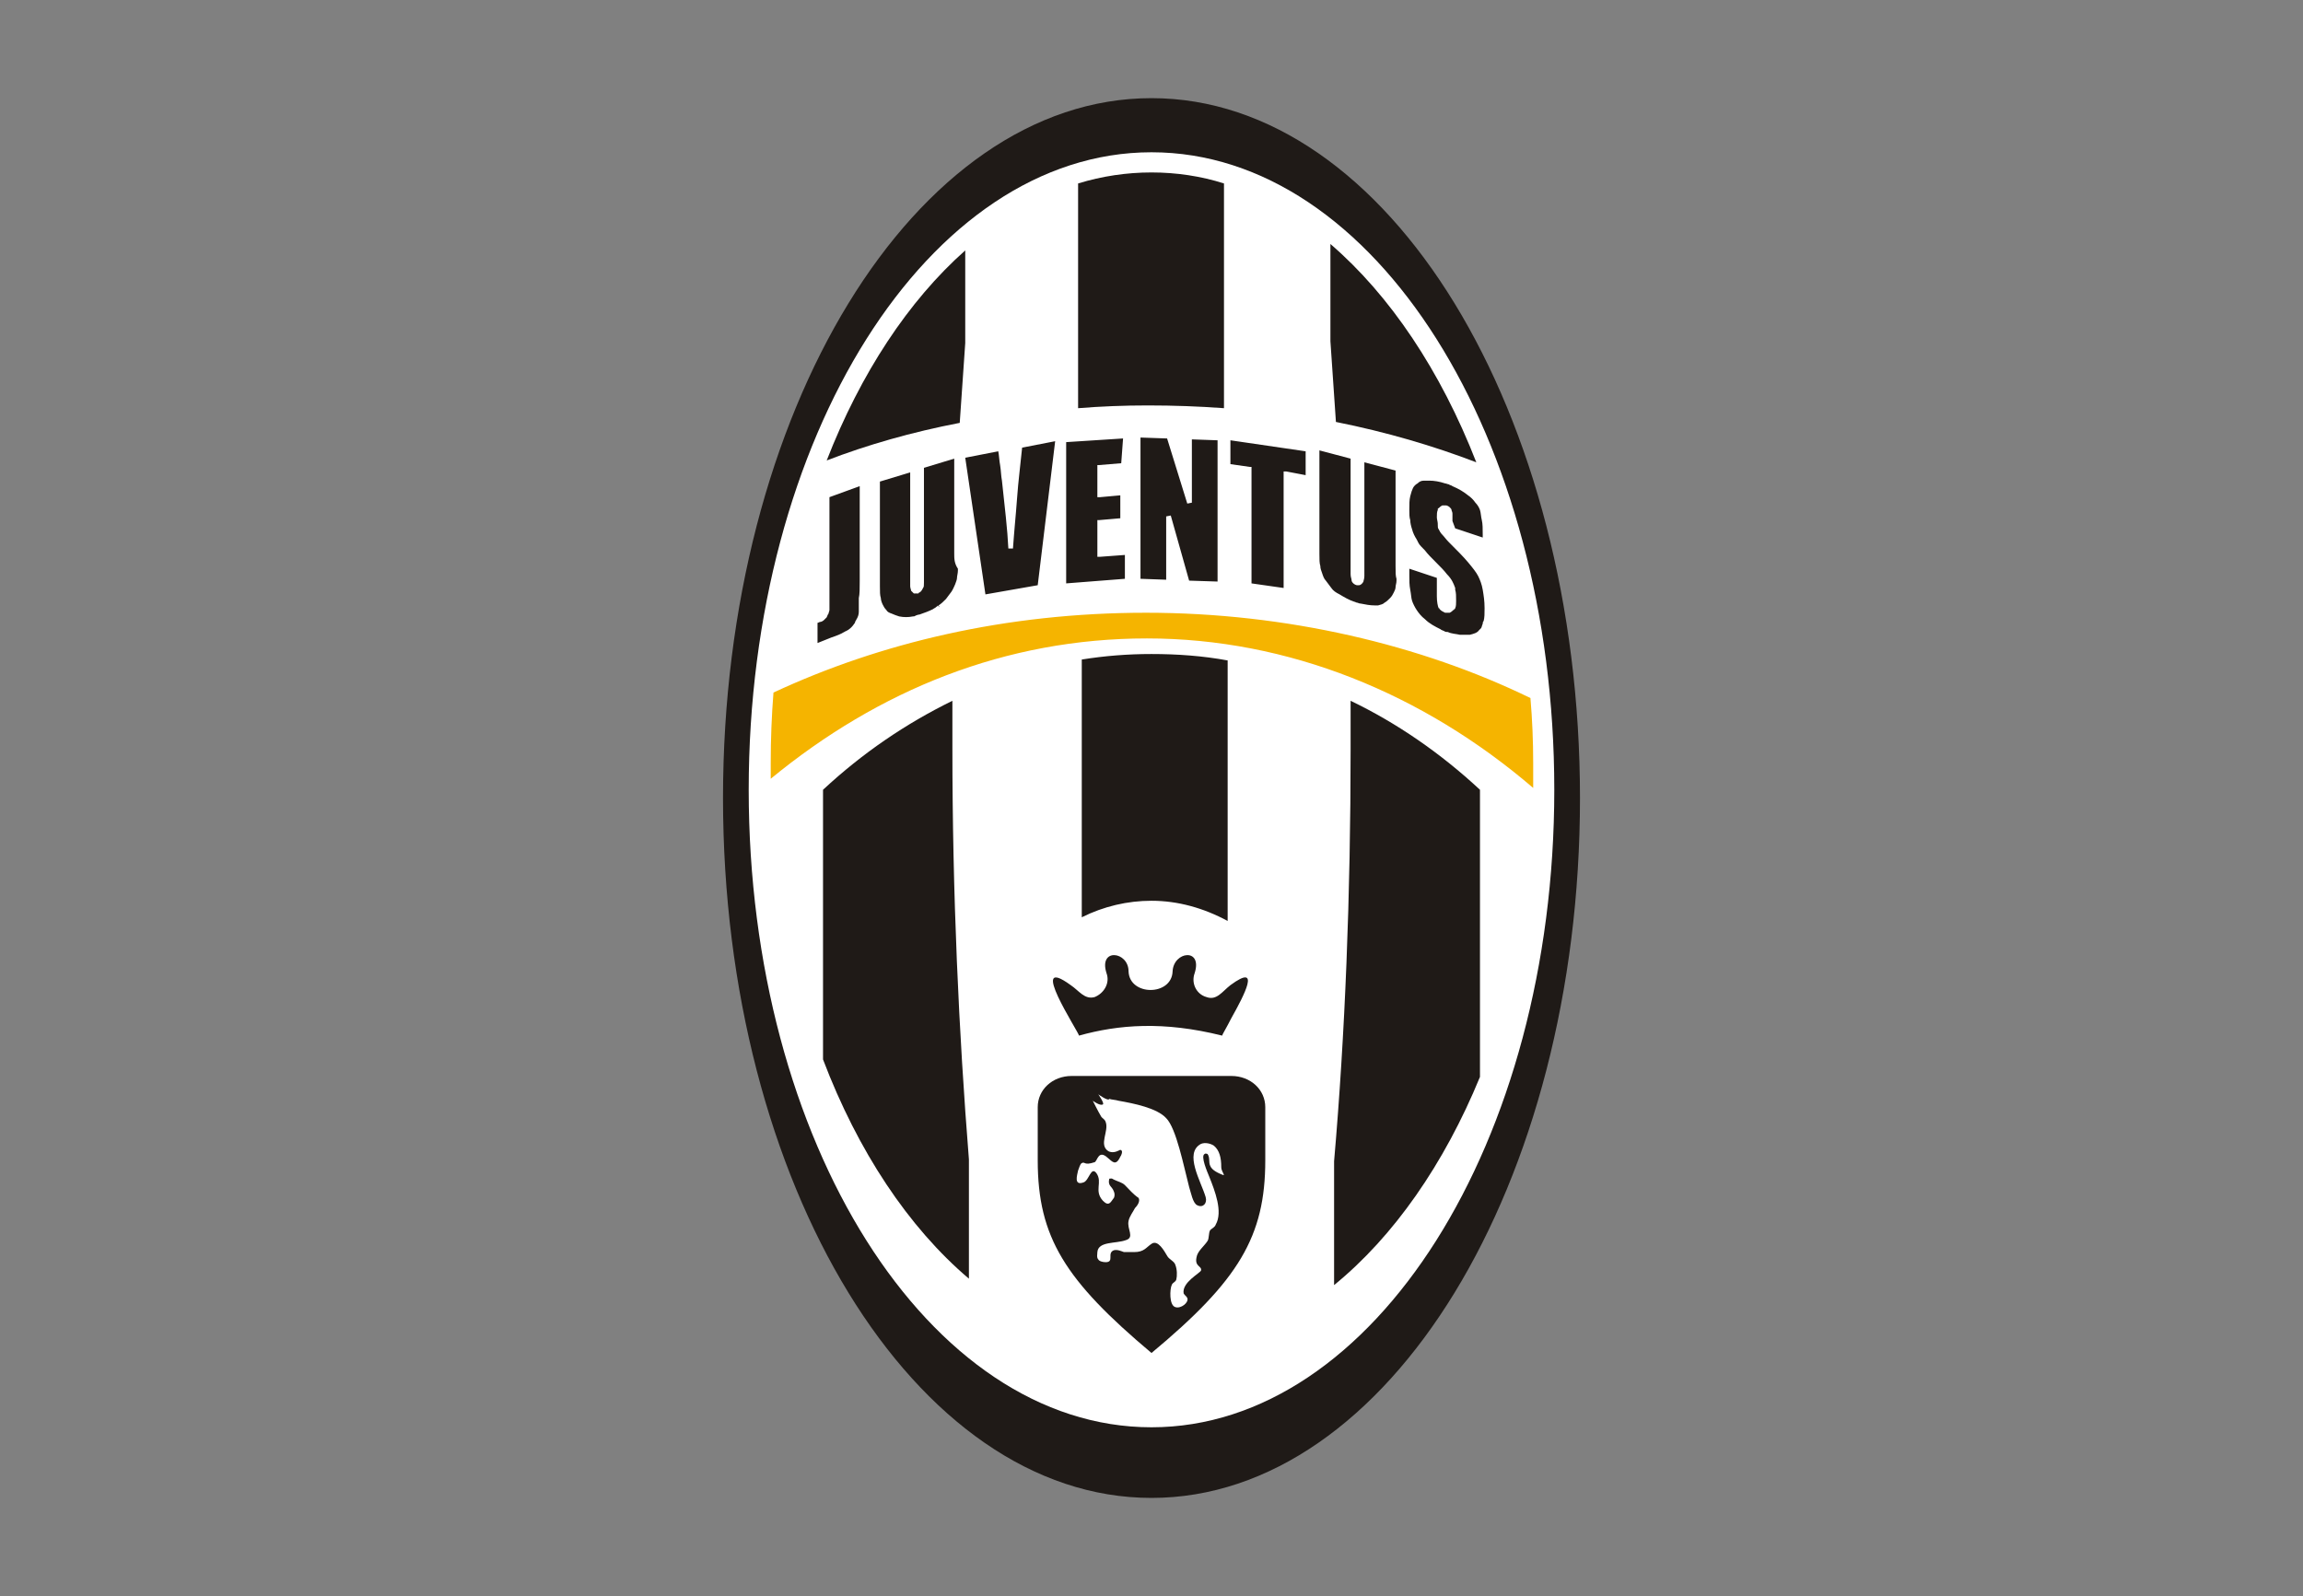 <svg xmlns="http://www.w3.org/2000/svg" xmlns:xlink="http://www.w3.org/1999/xlink" id="Layer_1" x="0px" y="0px" viewBox="0 0 251 174" style="enable-background:new 0 0 251 174;" xml:space="preserve"><rect x="0" y="0" width="251" height="174" fill="#808080" stroke="none"/> <style type="text/css"> .st0{fill-rule:evenodd;clip-rule:evenodd;fill:#1F1A17;} .st1{fill-rule:evenodd;clip-rule:evenodd;fill:#FFFFFF;} .st2{fill-rule:evenodd;clip-rule:evenodd;fill:#F5B400;} </style> <g> <g id="Ebene_x0020_1_1_"> <path class="st0" d="M125.5,10.7c25.8,0,46.7,34.2,46.7,76.3c0,42.1-20.9,76.3-46.7,76.3c-25.8,0-46.7-34.2-46.7-76.3 C78.8,44.9,99.7,10.7,125.5,10.7z"></path> <path class="st1" d="M125.5,16.6c24.3,0,43.9,31.1,43.9,69.5c0,38.4-19.7,69.5-43.9,69.5c-24.3,0-43.9-31.1-43.9-69.5 C81.6,47.7,101.2,16.6,125.5,16.6L125.5,16.6z"></path> <path class="st0" d="M125.5,18.8c2.7,0,5.4,0.4,7.9,1.2v24.5c-2.7-0.2-5.5-0.3-8.3-0.3c-2.6,0-5.1,0.1-7.6,0.3V20 C120.1,19.2,122.8,18.8,125.5,18.8L125.5,18.8z M145,26.6c6.5,5.6,12,13.8,15.9,23.8v0c-4.7-1.8-9.8-3.3-15.3-4.4 c-0.2-3-0.4-5.9-0.6-8.8L145,26.6L145,26.6z M90.1,50.2c3.7-9.5,8.9-17.4,15.1-22.9v10.1c-0.2,2.9-0.4,5.8-0.6,8.7 C99.4,47.1,94.5,48.5,90.1,50.2L90.1,50.2z"></path> <path class="st0" d="M103.8,76.4c-5.1,2.5-9.8,5.7-14.1,9.7v29.4c3.8,10,9.3,18.3,15.9,23.9v-13c-1.1-13.8-1.8-28.9-1.8-44.9 C103.8,79.9,103.8,78.1,103.8,76.4L103.8,76.4z M133.8,72c-2.7-0.5-5.5-0.7-8.3-0.7c-2.6,0-5.1,0.2-7.6,0.6V100 c2.4-1.2,5-1.8,7.6-1.8c2.9,0,5.7,0.8,8.3,2.2V72L133.8,72z M161.3,86.1c-4.3-4-9.1-7.3-14.1-9.7c0,1.7,0,3.5,0,5.3 c0,15.9-0.6,31.1-1.8,44.9v13.5c6.5-5.3,12-13.2,15.9-22.7L161.3,86.1L161.3,86.1z"></path> <path class="st2" d="M124.9,66.8c15.3,0,30,3.5,41.9,9.3c0.2,2.3,0.3,4.7,0.3,7.1c0,0.9,0,1.8,0,2.7c-12-10.3-26.7-16.3-42.1-16.3 c-15.4,0-29.2,5.6-41,15.3c0-0.6,0-1.1,0-1.7c0-2.6,0.1-5.2,0.3-7.7C95.9,70.1,109.6,66.8,124.9,66.8L124.9,66.8z"></path> <path class="st0" d="M134.2,117.3h-8.7h-8.7c-2.1,0-3.7,1.5-3.7,3.4v5.8c0,8.4,3,13.1,12.4,21c9.5-7.9,12.4-12.7,12.4-21v-5.8 C137.9,118.8,136.3,117.3,134.2,117.3L134.2,117.3z"></path> <path class="st1" d="M119.7,119.3c0,0,0.7,1,0.5,1.1c-0.3,0.2-1.1-0.4-1.1-0.4s0.6,1.2,0.9,1.7c0.1,0.2,0.4,0.3,0.5,0.6 c0.4,1-0.8,2.5,0.3,3.2c0.4,0.2,0.8,0.1,1.2-0.1c0,0,0.1-0.1,0.2,0c0.2,0.1,0,0.6-0.1,0.7c-0.5,1.1-0.9,0.5-1.4,0.1 c-1-0.9-1.1,0.4-1.4,0.5c-1.2,0.4-1-0.1-1.4,0.1c-0.2,0.1-0.3,0.6-0.4,0.8c-0.1,0.5-0.5,1.7,0.6,1.3c0.6-0.2,0.8-1.8,1.4-1 c0.7,1-0.3,1.9,0.7,3c0.3,0.3,0.6,0.5,0.9,0.1c0.1-0.1,0.2-0.3,0.3-0.4c0.1-0.2,0.1-0.5,0-0.7c-0.2-0.6-0.7-0.6-0.5-1.4 c0.2,0,0.2-0.1,0.5,0.1c0.4,0.2,0.9,0.3,1.2,0.6c0.5,0.5,0.9,1,1.5,1.4c0.2,0.4-0.2,0.9-0.4,1.1c-0.2,0.4-0.6,0.9-0.7,1.4 c-0.2,0.9,0.7,1.8-0.3,2.1c-1.1,0.4-3,0.1-3.1,1.3c0,0.2-0.1,0.6,0.1,0.8c0.1,0.2,0.5,0.3,0.8,0.3c1,0,0.1-1,0.9-1.3 c0.4-0.1,0.8,0.1,1.1,0.2c0.3,0,0.8,0,1.1,0c1.1,0,1.3-0.5,1.9-0.9c0.7-0.5,1.4,0.8,1.7,1.3c0.2,0.4,0.8,0.6,0.9,1 c0.2,0.5,0.2,1.2,0.1,1.6c-0.1,0.3-0.4,0.3-0.5,0.6c-0.2,0.4-0.3,2.2,0.4,2.4c0.6,0.2,1.5-0.5,1.3-1c-0.1-0.2-0.3-0.3-0.4-0.5 c-0.2-1.2,1.8-2.2,1.9-2.5c0.1-0.5-0.7-0.4-0.5-1.4c0.1-0.7,0.8-1.2,1.2-1.8c0.2-0.3,0.1-0.9,0.3-1.2c0.2-0.2,0.5-0.3,0.6-0.6 c0.8-1.4-0.1-3.7-0.7-5.2c-0.2-0.5-1-2.3-0.5-2.5c0.1-0.1,0.2,0,0.3,0c0.3,0.4,0.1,0.9,0.3,1.3c0.2,0.5,0.9,0.8,1.4,1 c-0.1,0,0.1,0,0.1,0c-0.1-0.3-0.3-0.5-0.3-0.9c0-1-0.2-1.8-0.8-2.3c-0.3-0.2-0.9-0.4-1.4-0.2c-1.9,1,0,4.1,0.5,5.8 c0.2,0.7-0.3,1.2-0.9,0.9c-0.5-0.2-0.7-1.4-0.9-2c-0.6-2.3-1.4-6.4-2.5-7.5c-1-1.1-3.5-1.6-5.2-1.9c-0.3-0.1-0.7-0.1-1-0.2 C120.8,120.1,119.7,119.3,119.7,119.3L119.7,119.3z"></path> <path class="st0" d="M158.6,66.4L158.6,66.4L158.6,66.4L158.6,66.4z M158.6,57.6l3,1v-0.3c0-0.6,0-1.2-0.1-1.6 c-0.1-0.4-0.1-0.8-0.2-1.1c-0.1-0.3-0.3-0.6-0.5-0.8c-0.2-0.3-0.5-0.6-0.8-0.8l0,0c-0.5-0.4-1-0.7-1.7-1c-0.1-0.1-0.3-0.1-0.4-0.2 c-0.1,0-0.3-0.1-0.4-0.1l0,0l0,0c-0.6-0.2-1.2-0.3-1.7-0.3c-0.1,0-0.2,0-0.3,0c-0.1,0-0.2,0-0.3,0l0,0v0c-0.3,0-0.5,0.1-0.7,0.3 c-0.2,0.1-0.4,0.3-0.5,0.5v0c-0.1,0.2-0.2,0.5-0.3,0.9c-0.1,0.4-0.1,0.9-0.1,1.5c0,0.4,0,0.8,0.1,1.1v0c0,0.3,0.1,0.7,0.2,1v0 c0.1,0.4,0.3,0.8,0.5,1.1c0,0.1,0.1,0.1,0.1,0.2v0c0,0.1,0.1,0.1,0.1,0.2l-0.2,0.2l0.2-0.2l0,0l0,0c0.1,0.2,0.4,0.5,0.7,0.8 c0.3,0.4,0.7,0.8,1.2,1.3l0,0c0.5,0.5,0.9,0.9,1.2,1.3l0,0c0.3,0.3,0.5,0.6,0.6,0.8l0,0c0.1,0.2,0.2,0.4,0.3,0.7c0,0,0,0.1,0,0.2 h0c0.1,0.3,0.1,0.7,0.1,1.2h0v0c0,0.3,0,0.6-0.1,0.8c0,0,0,0.1-0.1,0.1h0c0,0,0,0.1-0.1,0.1l0,0l0,0l-0.2-0.2l0.2,0.2 c-0.1,0.1-0.2,0.2-0.4,0.3c-0.1,0-0.3,0-0.5,0h0c-0.2-0.1-0.4-0.2-0.5-0.3v0c0,0-0.1-0.1-0.1-0.1c0,0,0-0.1-0.1-0.1l0,0l0,0 c-0.1-0.2-0.2-0.7-0.2-1.3V63l-3-1v0.7c0,0.6,0,1.1,0.1,1.6c0.1,0.5,0.1,0.9,0.2,1.2l0,0c0.1,0.3,0.3,0.7,0.5,1 c0.2,0.3,0.5,0.7,0.9,1h0c0.5,0.5,1.1,0.8,1.7,1.1c0.1,0.1,0.2,0.1,0.4,0.2c0.1,0.1,0.3,0.1,0.4,0.1v0l0,0l0,0 c0.4,0.2,0.9,0.2,1.3,0.3c0.4,0,0.7,0,1.1,0c0.4-0.1,0.8-0.2,1-0.5l0,0c0,0,0.1-0.1,0.1-0.1v0c0,0,0.1-0.1,0.1-0.1l0,0l0,0l0,0 c0.1-0.1,0.1-0.3,0.2-0.5c0-0.1,0-0.2,0.1-0.3c0.1-0.4,0.1-0.8,0.1-1.4h0v0c0-0.8-0.1-1.4-0.2-2c-0.1-0.6-0.3-1.1-0.5-1.5 c-0.2-0.4-0.6-0.9-1.1-1.5c-0.5-0.6-1.2-1.3-2.1-2.2c-0.3-0.3-0.5-0.6-0.7-0.8c-0.2-0.2-0.3-0.4-0.4-0.6c-0.1-0.1-0.1-0.3-0.1-0.5 v0l0-0.1l0,0c0-0.2-0.1-0.5-0.1-0.7v0c0-0.3,0-0.6,0.1-0.8l0,0c0,0,0-0.1,0-0.1c0,0,0-0.1,0.1-0.1l0,0l0,0h0h0l0,0l0,0 c0.1-0.1,0.2-0.2,0.4-0.3c0.1,0,0.3,0,0.4,0c0.1,0,0.3,0.1,0.4,0.2c0.1,0.1,0.2,0.2,0.2,0.3l0,0c0,0.1,0.1,0.2,0.1,0.4l0,0l0,0.1 v0c0,0.2,0,0.4,0,0.7h0v0L158.6,57.6L158.6,57.6z M152.1,61.7V51.3l-3.4-0.9v11.4c0,0.4,0,0.7,0,1c0,0.3-0.1,0.5-0.1,0.6l0,0 c-0.1,0.2-0.3,0.4-0.5,0.4h0c0,0-0.1,0-0.1,0c0,0-0.1,0-0.1,0l0,0l0,0c-0.1,0-0.3-0.1-0.4-0.2h0c-0.1-0.1-0.2-0.2-0.2-0.4h0 c0-0.1-0.1-0.3-0.1-0.6c0-0.2,0-0.5,0-0.9V50l-3.4-0.9v9.1h0c0,0.9,0,1.6,0,2.2c0,0.6,0,1,0.1,1.3v0c0,0.3,0.1,0.5,0.2,0.8 c0.1,0.3,0.2,0.6,0.4,0.8l0,0c0.2,0.3,0.4,0.5,0.6,0.8c0.2,0.3,0.5,0.5,0.9,0.7v0c0.5,0.3,1,0.6,1.6,0.8c0.1,0,0.2,0.1,0.3,0.1 c0.1,0,0.2,0.1,0.4,0.1l0,0c0.5,0.1,1,0.2,1.5,0.2c0.1,0,0.2,0,0.2,0c0.1,0,0.2,0,0.2,0v0l0,0c0.3-0.1,0.5-0.1,0.7-0.3 c0.2-0.1,0.4-0.3,0.6-0.5l0,0c0.2-0.2,0.3-0.4,0.4-0.6c0.1-0.2,0.2-0.4,0.2-0.6c0-0.2,0.1-0.4,0.1-0.7l0-0.2 C152.1,62.8,152.1,62.4,152.1,61.7L152.1,61.7L152.1,61.7L152.1,61.7z M142.3,51.8v-2.6l-8.2-1.2v2.6l2.1,0.3l0.2,0v0.2v12.5 l3.5,0.5V51.7v-0.3l0.3,0L142.3,51.8L142.3,51.8z M132.7,63.4V48l-2.8-0.1v6.9l-0.5,0.1l-2.2-7.1l-2.9-0.1v15.4l2.8,0.1v-6.9 l0.5-0.1l2,7.1L132.7,63.4L132.7,63.4z M122.4,47.8l-6.2,0.4v15.4l6.4-0.5v-2.6l-2.7,0.2l-0.3,0v-0.3v-3.5v-0.2l0.2,0l2.3-0.2V54 l-2.2,0.2l-0.3,0v-0.3v-3v-0.2l0.2,0l2.4-0.2L122.4,47.8L122.4,47.8z M113.1,63.8l1.9-15.7l-3.6,0.7l-0.3,2.8v0 c-0.2,1.7-0.3,3.6-0.5,5.7l-0.1,1.2l-0.1,1.3l0,0l-0.5,0c-0.1-2.1-0.4-4.6-0.7-7.4c-0.1-0.5-0.1-1.1-0.2-1.7 c-0.1-0.5-0.1-1-0.2-1.5l-3.6,0.7l2.2,14.9L113.1,63.8L113.1,63.8z M101.9,65.9L101.9,65.9L101.9,65.9L101.9,65.9L101.9,65.9z M104,60.3V50l-3.3,1v11.5c0,0.4,0,0.7,0,1c0,0.3,0,0.5-0.1,0.6l0,0c-0.1,0.2-0.2,0.4-0.4,0.5l0,0c0,0-0.1,0-0.1,0.1 c0,0-0.1,0-0.1,0l0,0l0,0c-0.2,0-0.3,0-0.4,0c-0.1-0.1-0.2-0.2-0.3-0.3l0,0c0-0.1-0.1-0.3-0.1-0.5c0-0.2,0-0.5,0-0.9V51.5l-3.3,1 v9.2h0c0,0.9,0,1.6,0,2.2c0,0.6,0,1,0.1,1.3v0c0,0.2,0.1,0.5,0.2,0.7c0.1,0.2,0.2,0.4,0.4,0.6h0c0.1,0.2,0.3,0.3,0.6,0.4 c0.2,0.1,0.5,0.2,0.8,0.3c0.5,0.1,1,0.1,1.5,0c0.1,0,0.2,0,0.3-0.1c0.1,0,0.2-0.1,0.4-0.1h0l0,0v0c0.6-0.2,1.1-0.4,1.5-0.6h0 c0.1-0.1,0.2-0.1,0.3-0.2c0.1-0.1,0.2-0.1,0.2-0.2l0,0l0,0l0.2,0.2l-0.1-0.2c0.3-0.2,0.5-0.4,0.8-0.7c0.2-0.3,0.4-0.5,0.6-0.8 c0.2-0.3,0.3-0.6,0.4-0.8c0.1-0.3,0.2-0.5,0.2-0.7h0c0-0.2,0.1-0.5,0.1-0.8l0-0.2C104,61.4,104,60.9,104,60.3L104,60.3L104,60.3 L104,60.3z M93.7,63.3V53l-3.3,1.2v11h0c0,0.3,0,0.5,0,0.8c0,0.2,0,0.4,0,0.5c0,0.1-0.1,0.3-0.1,0.4c-0.1,0.1-0.1,0.2-0.2,0.4v0 c-0.1,0.1-0.2,0.2-0.3,0.3c-0.1,0.1-0.3,0.2-0.4,0.2c-0.1,0-0.2,0.1-0.3,0.1v2.2l1.5-0.6c0.6-0.2,1.1-0.4,1.4-0.6l0,0 c0.1,0,0.1-0.1,0.2-0.1c0.1,0,0.1-0.1,0.2-0.1l0,0l0,0l0,0c0.3-0.2,0.5-0.4,0.7-0.7h0c0,0,0.1-0.1,0.1-0.2v0 c0-0.1,0.1-0.1,0.1-0.2l0,0c0.2-0.3,0.3-0.6,0.3-0.9l0,0c0-0.1,0-0.1,0-0.2c0-0.1,0-0.1,0-0.2v0h0l0,0v0c0-0.2,0-0.6,0-1.1 C93.7,64.8,93.7,64.1,93.7,63.3L93.7,63.3z"></path> <path class="st0" d="M133.2,112.9c0-0.1,0.5-0.9,1-1.9c1.4-2.5,3.3-6.1-0.1-3.6c-0.9,0.7-1.5,1.7-2.6,1.3l0,0 c-1.1-0.3-1.7-1.5-1.3-2.6c0.9-2.8-2.3-2.4-2.4-0.2c-0.1,2.7-4.7,2.7-4.8,0c0-2.2-3.3-2.6-2.4,0.2c0.4,1.1-0.3,2.2-1.3,2.6l0,0 c-1.1,0.3-1.7-0.7-2.6-1.3c-4.8-3.5,0.8,5,0.9,5.5C121.9,111.7,126.8,111.3,133.2,112.9L133.2,112.9z"></path> </g> </g> </svg>